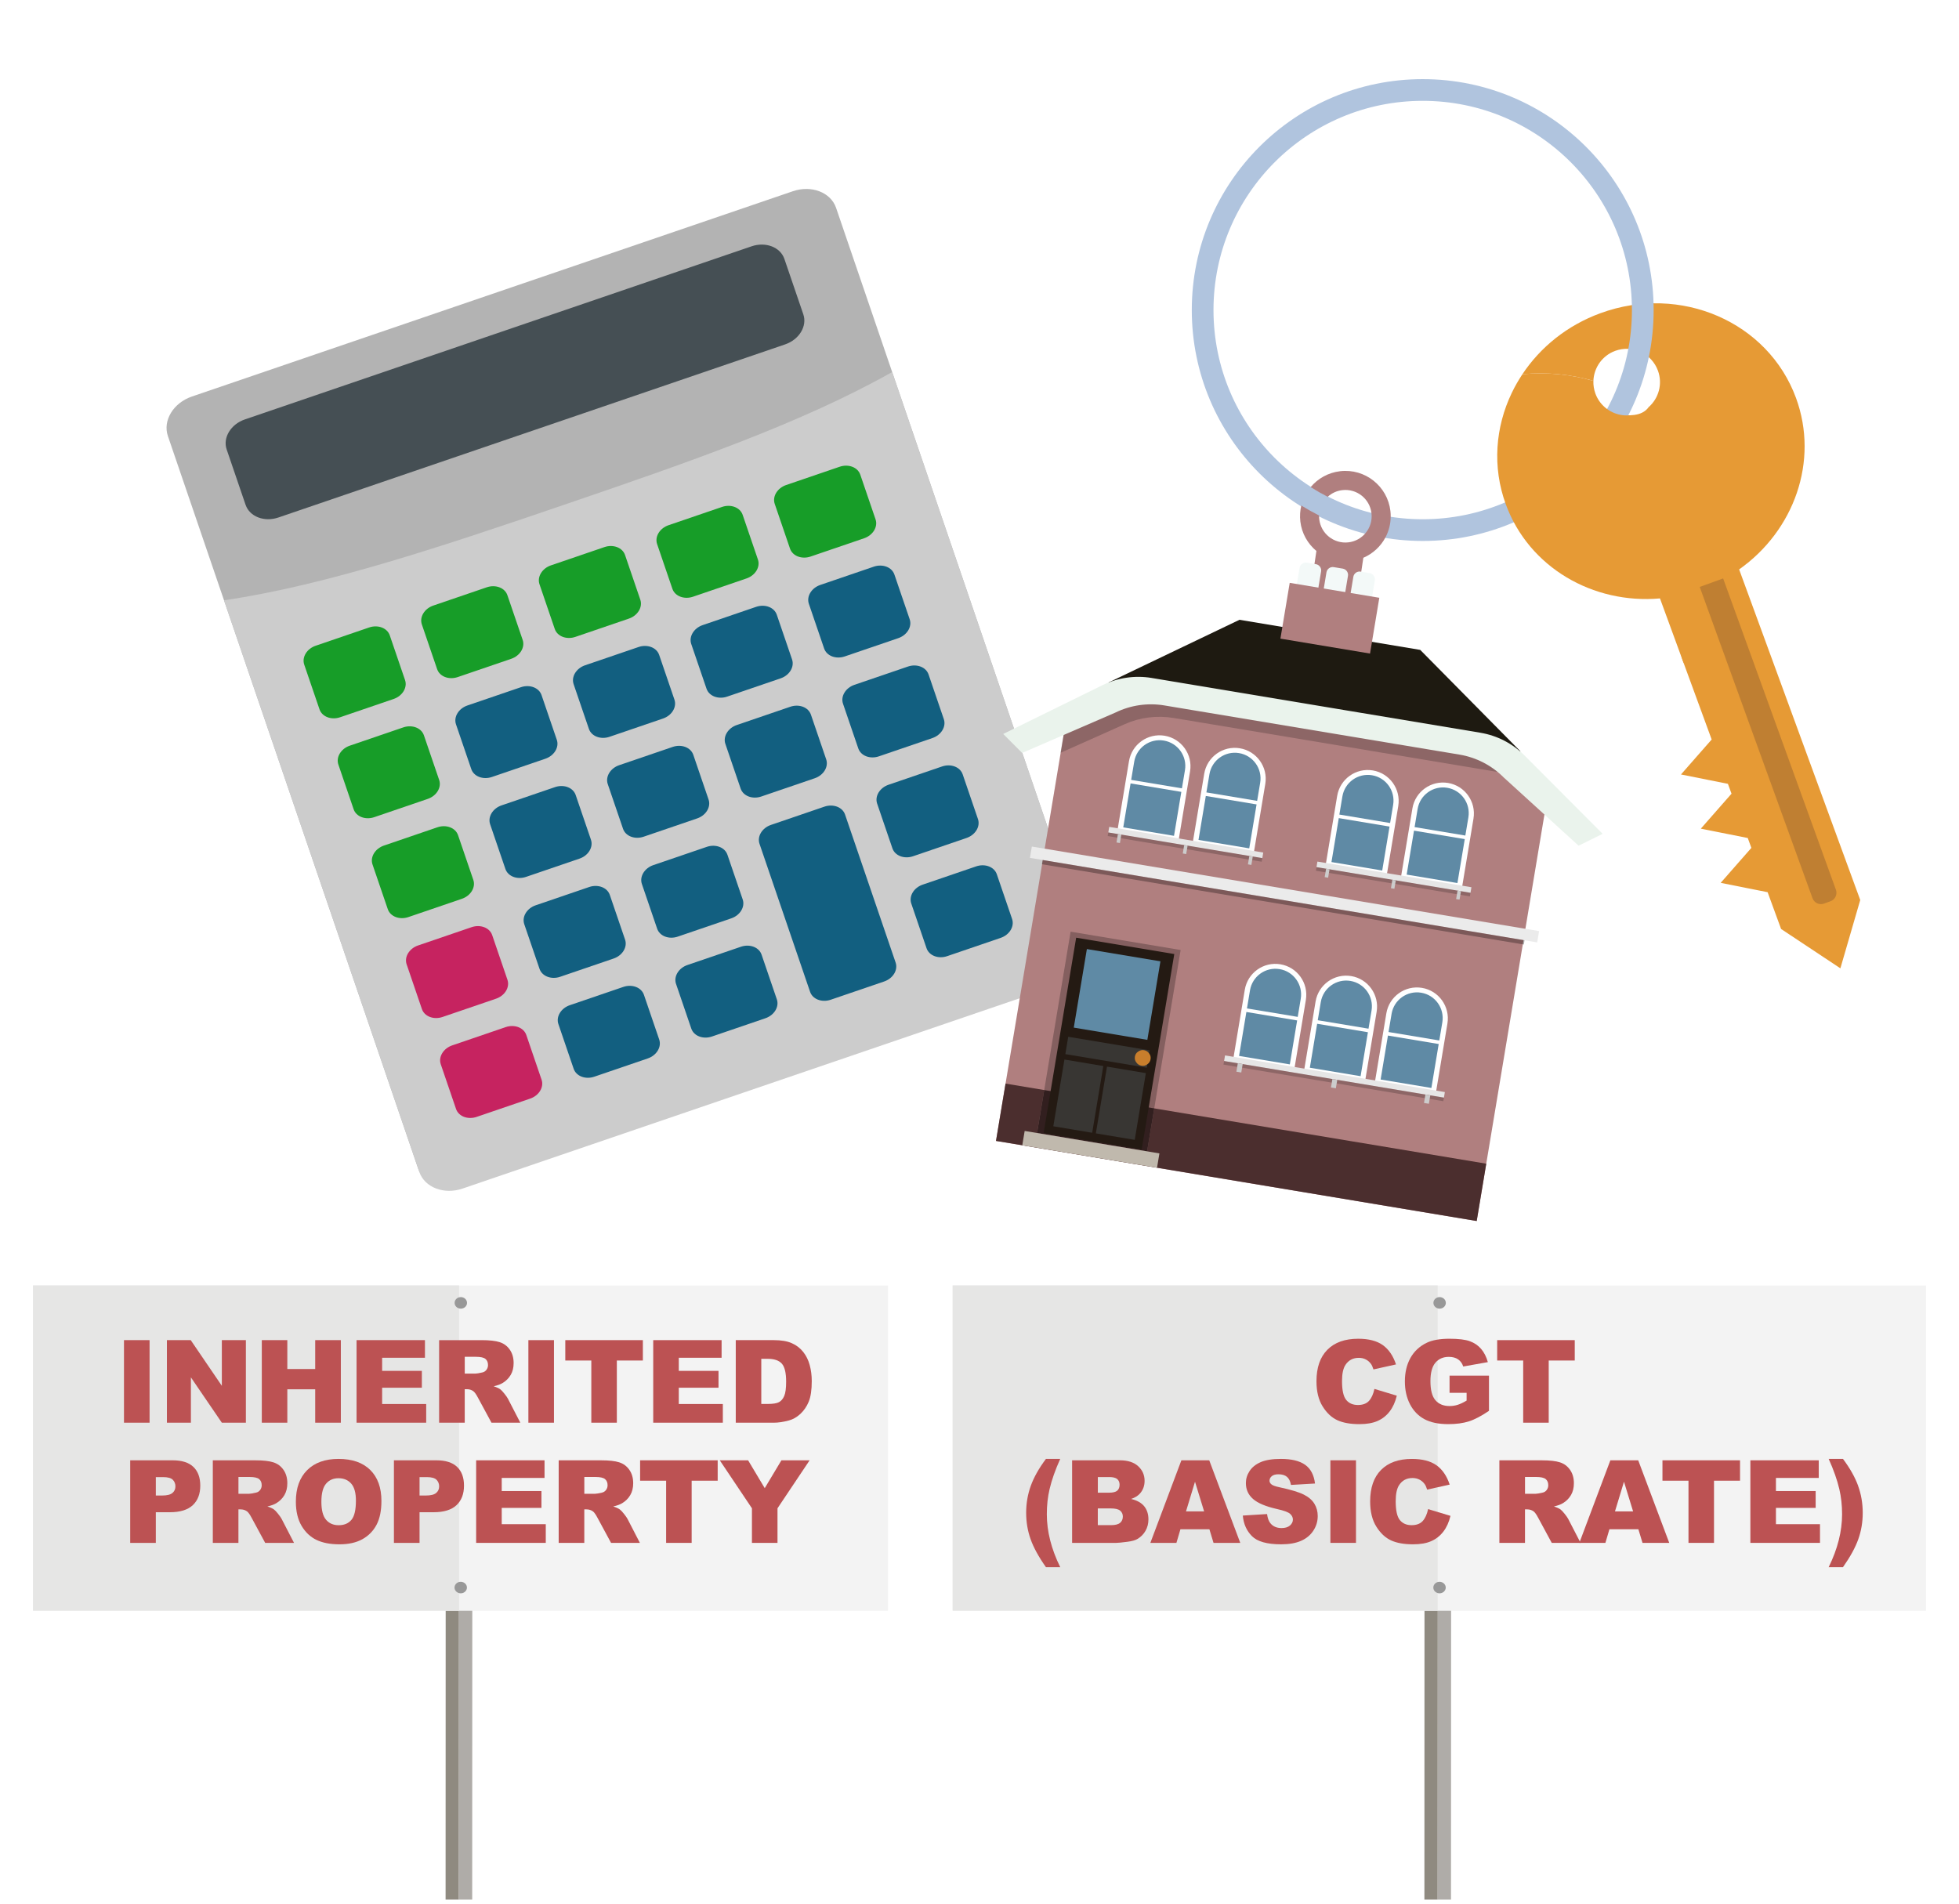 <?xml version="1.0" encoding="UTF-8"?><svg id="Layer_1" xmlns="http://www.w3.org/2000/svg" width="142" height="138" xmlns:xlink="http://www.w3.org/1999/xlink" viewBox="0 0 142 138"><defs><style>.cls-1{fill:#845f5f;}.cls-1,.cls-2,.cls-3,.cls-4,.cls-5,.cls-6,.cls-7,.cls-8,.cls-9,.cls-10,.cls-11,.cls-12,.cls-13,.cls-14,.cls-15,.cls-16,.cls-17,.cls-18,.cls-19,.cls-20,.cls-21,.cls-22,.cls-23,.cls-24,.cls-25,.cls-26,.cls-27,.cls-28,.cls-29,.cls-30,.cls-31,.cls-32,.cls-33,.cls-34,.cls-35,.cls-36{stroke-width:0px;}.cls-2,.cls-3,.cls-5,.cls-7,.cls-11,.cls-13,.cls-22,.cls-27,.cls-36{fill-rule:evenodd;}.cls-2,.cls-26{fill:#b07f7f;}.cls-3{fill:#ebebeb;}.cls-4{fill:#f3f3f3;}.cls-5{fill:#f3f9f8;}.cls-6{fill:#bf7f32;}.cls-7,.cls-25{fill:#5f8aa5;}.cls-8{fill:#c62360;}.cls-9{fill:#321f1f;}.cls-10{fill:#e6e6e6;}.cls-11{fill:#4b2e2e;}.cls-12{fill:#c87e2c;}.cls-13{opacity:.3;}.cls-14{fill:#bc5253;}.cls-15{fill:#989898;}.cls-16{fill:#e6e6e5;}.cls-17{fill:none;}.cls-18{fill:#8f8a80;}.cls-19{fill:#241a13;}.cls-20,.cls-36{opacity:.2;}.cls-21{fill:#b3b3b3;}.cls-22{fill:#c0b9ad;}.cls-23{fill:#ccc;}.cls-24{fill:#afaca8;}.cls-37{filter:url(#drop-shadow-27);}.cls-27{fill:#fff;}.cls-28{fill:#1e1a11;}.cls-29{fill:#eaf3ec;}.cls-30{fill:#454f54;}.cls-31{fill:#125f80;}.cls-32{fill:#e69a35;}.cls-33{fill:#383633;}.cls-34{fill:#b0c4de;}.cls-35{fill:#179d28;}</style><filter id="drop-shadow-27" filterUnits="userSpaceOnUse"><feOffset dx="2.505" dy="2.505"/><feGaussianBlur result="blur" stdDeviation="2.505"/><feFlood flood-color="#000" flood-opacity=".4"/><feComposite in2="blur" operator="in"/><feComposite in="SourceGraphic"/></filter></defs><polygon class="cls-18" points="32.309 104.744 32.309 106.094 32.299 137.707 33.262 137.707 33.273 104.745 32.309 104.744"/><polygon class="cls-24" points="33.274 104.745 33.274 106.094 33.263 137.707 34.228 137.707 34.239 104.745 33.274 104.745"/><rect class="cls-4" x="2.416" y="93.188" width="61.952" height="23.578"/><rect class="cls-16" x="2.39" y="93.18" width="30.886" height="23.578"/><path class="cls-15" d="m33.403,94.029c.248,0,.45.187.45.419,0,.229-.202.418-.45.418s-.45-.188-.45-.418c0-.233.202-.419.45-.419"/><path class="cls-15" d="m33.396,114.667c.248,0,.45.187.45.419,0,.229-.202.416-.45.416-.248,0-.45-.187-.45-.416,0-.233.202-.419.45-.419"/><path class="cls-14" d="m8.987,97.148h1.855v5.986h-1.855v-5.986Z"/><path class="cls-14" d="m12.098,97.148h1.727l2.255,3.312v-3.312h1.743v5.986h-1.743l-2.242-3.287v3.287h-1.739v-5.986Z"/><path class="cls-14" d="m18.977,97.148h1.85v2.095h2.021v-2.095h1.858v5.986h-1.858v-2.422h-2.021v2.422h-1.85v-5.986Z"/><path class="cls-14" d="m25.846,97.148h4.957v1.278h-3.103v.951h2.879v1.221h-2.879v1.181h3.193v1.355h-5.047v-5.986Z"/><path class="cls-14" d="m31.83,103.135v-5.986h3.083c.572,0,1.009.049,1.31.147.303.098.546.279.731.545.185.266.277.589.277.97,0,.332-.07.618-.212.859s-.337.436-.585.586c-.157.096-.374.175-.649.237.221.073.381.146.481.221.068.049.167.153.296.315s.216.285.259.372l.896,1.734h-2.09l-.989-1.829c-.125-.237-.236-.391-.335-.462-.133-.092-.284-.139-.453-.139h-.163v2.43h-1.858Zm1.858-3.561h.779c.085,0,.248-.027.49-.082.123-.024.223-.087.301-.188.077-.101.116-.217.116-.347,0-.193-.061-.342-.184-.445-.123-.103-.353-.155-.69-.155h-.812v1.217Z"/><path class="cls-14" d="m38.3,97.148h1.855v5.986h-1.855v-5.986Z"/><path class="cls-14" d="m40.977,97.148h5.622v1.478h-1.887v4.508h-1.85v-4.508h-1.886v-1.478Z"/><path class="cls-14" d="m47.349,97.148h4.957v1.278h-3.103v.951h2.879v1.221h-2.879v1.181h3.193v1.355h-5.047v-5.986Z"/><path class="cls-14" d="m53.333,97.148h2.748c.542,0,.98.073,1.313.221.333.146.608.358.826.633.218.275.376.595.474.96.099.364.147.751.147,1.159,0,.64-.073,1.136-.219,1.488s-.348.648-.606.887-.536.397-.833.476c-.405.108-.772.163-1.103.163h-2.748v-5.986Zm1.85,1.355v3.272h.454c.386,0,.661-.043.824-.129s.291-.235.384-.449.139-.56.139-1.039c0-.635-.103-1.068-.31-1.303-.207-.234-.55-.352-1.029-.352h-.462Z"/><path class="cls-14" d="m9.438,105.86h3.074c.67,0,1.172.159,1.505.477.334.319.5.772.5,1.36,0,.605-.182,1.076-.545,1.417-.363.34-.918.51-1.664.51h-1.013v2.222h-1.857v-5.986Zm1.857,2.553h.453c.357,0,.607-.062.752-.186s.216-.282.216-.476c0-.188-.062-.347-.188-.477s-.36-.196-.706-.196h-.527v1.336Z"/><path class="cls-14" d="m15.426,111.847v-5.986h3.083c.572,0,1.009.049,1.31.147.303.098.546.279.731.545.185.266.277.589.277.97,0,.332-.07.618-.212.859s-.337.436-.585.586c-.157.096-.374.175-.649.237.221.073.381.146.481.221.068.049.167.153.296.315s.216.285.259.372l.896,1.734h-2.09l-.989-1.829c-.125-.237-.236-.391-.335-.462-.133-.092-.284-.139-.453-.139h-.163v2.43h-1.858Zm1.858-3.561h.779c.085,0,.248-.027.49-.082.123-.024.223-.087.301-.188.077-.101.116-.217.116-.347,0-.193-.061-.342-.184-.445-.123-.103-.353-.155-.69-.155h-.812v1.217Z"/><path class="cls-14" d="m21.446,108.857c0-.977.273-1.738.816-2.282.545-.545,1.303-.816,2.274-.816.996,0,1.764.268,2.303.802.539.535.809,1.284.809,2.248,0,.7-.117,1.273-.352,1.722-.236.447-.576.796-1.022,1.045-.444.249-.999.374-1.664.374-.675,0-1.233-.108-1.676-.323s-.801-.555-1.076-1.02c-.274-.466-.412-1.048-.412-1.748Zm1.85.009c0,.604.112,1.038.337,1.302.225.265.53.397.917.397.398,0,.705-.129.923-.388s.326-.723.326-1.393c0-.564-.113-.976-.341-1.235s-.535-.39-.925-.39c-.373,0-.673.132-.898.396-.226.265-.339.701-.339,1.312Z"/><path class="cls-14" d="m28.554,105.86h3.074c.67,0,1.172.159,1.505.477.334.319.5.772.5,1.36,0,.605-.182,1.076-.545,1.417-.363.34-.918.51-1.664.51h-1.013v2.222h-1.857v-5.986Zm1.857,2.553h.453c.357,0,.607-.062.752-.186s.216-.282.216-.476c0-.188-.062-.347-.188-.477s-.36-.196-.706-.196h-.527v1.336Z"/><path class="cls-14" d="m34.514,105.86h4.957v1.278h-3.103v.951h2.879v1.221h-2.879v1.181h3.193v1.355h-5.047v-5.986Z"/><path class="cls-14" d="m40.497,111.847v-5.986h3.083c.572,0,1.009.049,1.31.147.303.098.546.279.731.545.185.266.277.589.277.97,0,.332-.07.618-.212.859s-.337.436-.585.586c-.157.096-.374.175-.649.237.221.073.381.146.481.221.068.049.167.153.296.315s.216.285.259.372l.896,1.734h-2.09l-.989-1.829c-.125-.237-.236-.391-.335-.462-.133-.092-.284-.139-.453-.139h-.163v2.43h-1.858Zm1.858-3.561h.779c.085,0,.248-.027.49-.082.123-.024.223-.087.301-.188.077-.101.116-.217.116-.347,0-.193-.061-.342-.184-.445-.123-.103-.353-.155-.69-.155h-.812v1.217Z"/><path class="cls-14" d="m46.4,105.86h5.622v1.478h-1.887v4.508h-1.85v-4.508h-1.886v-1.478Z"/><path class="cls-14" d="m52.172,105.86h2.055l1.206,2.019,1.209-2.019h2.044l-2.328,3.479v2.507h-1.853v-2.507l-2.332-3.479Z"/><polygon class="cls-18" points="103.26 104.744 103.259 106.094 103.249 137.707 104.212 137.707 104.223 104.745 103.26 104.744"/><polygon class="cls-24" points="104.224 104.745 104.224 106.094 104.214 137.707 105.178 137.707 105.189 104.745 104.224 104.745"/><rect class="cls-4" x="69.078" y="93.188" width="70.533" height="23.578"/><rect class="cls-16" x="69.048" y="93.18" width="35.164" height="23.578"/><path class="cls-15" d="m104.353,94.029c.248,0,.45.187.45.419,0,.229-.202.418-.45.418s-.45-.188-.45-.418c0-.233.202-.419.45-.419"/><path class="cls-15" d="m104.346,114.667c.248,0,.45.187.45.419,0,.229-.202.416-.45.416-.248,0-.45-.187-.45-.416,0-.233.202-.419.45-.419"/><path class="cls-14" d="m99.627,100.685l1.621.49c-.108.455-.28.834-.515,1.14-.233.305-.524.534-.871.69-.348.155-.789.233-1.325.233-.651,0-1.183-.095-1.595-.284-.412-.189-.769-.521-1.067-.997-.3-.477-.449-1.086-.449-1.829,0-.99.263-1.751.79-2.282.526-.532,1.272-.798,2.235-.798.754,0,1.347.152,1.778.457s.752.773.962,1.404l-1.634.363c-.057-.182-.117-.315-.18-.399-.103-.142-.23-.251-.38-.327-.149-.076-.317-.114-.502-.114-.419,0-.74.169-.964.506-.169.25-.253.644-.253,1.179,0,.663.101,1.118.302,1.364.202.246.484.369.85.369.353,0,.621-.1.803-.298.181-.199.312-.487.394-.866Z"/><path class="cls-14" d="m105.072,100.967v-1.246h2.858v2.553c-.548.373-1.031.627-1.452.762-.42.135-.919.202-1.496.202-.711,0-1.29-.121-1.737-.364-.448-.242-.795-.603-1.042-1.082-.246-.478-.369-1.028-.369-1.649,0-.653.135-1.222.404-1.705.27-.482.664-.85,1.185-1.1.405-.193.951-.29,1.637-.29.662,0,1.156.06,1.484.18.328.119.601.306.816.557.217.252.38.571.488.958l-1.784.318c-.073-.226-.198-.398-.374-.519-.175-.12-.399-.18-.672-.18-.405,0-.729.141-.97.423-.24.281-.361.728-.361,1.337,0,.648.122,1.111.366,1.389.243.277.583.416,1.019.416.207,0,.404-.029.592-.09.188-.06.403-.161.645-.306v-.564h-1.237Z"/><path class="cls-14" d="m108.525,97.148h5.622v1.478h-1.887v4.508h-1.85v-4.508h-1.886v-1.478Z"/><path class="cls-14" d="m75.814,105.759h1.037c-.356.789-.614,1.519-.771,2.188-.134.568-.2,1.176-.2,1.821,0,1.244.324,2.523.972,3.838h-1.037c-.528-.748-.899-1.426-1.112-2.031-.214-.606-.321-1.24-.321-1.905,0-.689.112-1.343.337-1.964.225-.62.59-1.27,1.097-1.947Z"/><path class="cls-14" d="m77.711,105.86h3.463c.577,0,1.02.144,1.329.429.31.286.464.64.464,1.062,0,.354-.11.658-.331.911-.146.169-.362.302-.645.4.431.103.747.28.95.532.202.252.304.568.304.949,0,.31-.072.59-.217.838-.144.247-.341.443-.592.588-.155.09-.389.155-.702.195-.417.055-.692.082-.829.082h-3.193v-5.986Zm1.866,2.348h.805c.288,0,.489-.049.603-.148.112-.1.169-.243.169-.431,0-.175-.057-.31-.169-.408-.113-.099-.31-.147-.59-.147h-.817v1.135Zm0,2.353h.943c.318,0,.543-.057.674-.17.131-.112.196-.265.196-.455,0-.177-.065-.319-.194-.427-.129-.107-.355-.161-.68-.161h-.94v1.213Z"/><path class="cls-14" d="m87.666,110.858h-2.101l-.291.988h-1.889l2.249-5.986h2.019l2.249,5.986h-1.938l-.299-.988Zm-.384-1.294l-.661-2.152-.653,2.152h1.315Z"/><path class="cls-14" d="m90.084,109.866l1.76-.11c.038.286.115.504.232.653.19.242.463.363.817.363.264,0,.467-.061.61-.185.143-.124.214-.268.214-.431,0-.155-.067-.294-.204-.417-.136-.122-.452-.237-.947-.347-.811-.183-1.39-.425-1.735-.727-.349-.303-.522-.688-.522-1.156,0-.308.089-.598.268-.871.178-.273.446-.489.804-.645.358-.156.849-.234,1.473-.234.765,0,1.348.142,1.75.427.401.284.64.736.716,1.357l-1.743.102c-.047-.27-.144-.465-.292-.588-.148-.122-.353-.184-.614-.184-.216,0-.377.046-.486.137-.108.092-.163.202-.163.333,0,.096.045.181.135.257.087.079.294.153.62.221.809.175,1.388.351,1.738.529.35.178.604.399.763.663.16.265.239.56.239.887,0,.384-.106.737-.318,1.062-.213.323-.509.569-.891.736-.381.168-.861.252-1.441.252-1.018,0-1.723-.196-2.115-.589-.392-.392-.613-.89-.665-1.494Z"/><path class="cls-14" d="m96.435,105.86h1.855v5.986h-1.855v-5.986Z"/><path class="cls-14" d="m103.518,109.397l1.621.49c-.108.455-.28.834-.515,1.14-.233.305-.524.534-.871.69-.348.155-.789.233-1.325.233-.651,0-1.183-.095-1.595-.284-.412-.189-.769-.521-1.067-.997-.3-.477-.449-1.086-.449-1.829,0-.99.263-1.751.79-2.282.526-.532,1.272-.798,2.235-.798.754,0,1.347.152,1.778.457s.752.773.962,1.404l-1.634.363c-.057-.182-.117-.315-.18-.399-.103-.142-.23-.251-.38-.327-.149-.076-.317-.114-.502-.114-.419,0-.74.169-.964.506-.169.25-.253.644-.253,1.179,0,.663.101,1.118.302,1.364.202.246.484.369.85.369.353,0,.621-.1.803-.298.181-.199.312-.487.394-.866Z"/><path class="cls-14" d="m108.684,111.847v-5.986h3.083c.572,0,1.009.049,1.31.147.303.098.546.279.731.545.185.266.277.589.277.97,0,.332-.07.618-.212.859s-.337.436-.585.586c-.157.096-.374.175-.649.237.221.073.381.146.481.221.068.049.167.153.296.315s.216.285.259.372l.896,1.734h-2.09l-.989-1.829c-.125-.237-.236-.391-.335-.462-.133-.092-.284-.139-.453-.139h-.163v2.43h-1.858Zm1.858-3.561h.779c.085,0,.248-.027.49-.082.123-.024.223-.087.301-.188.077-.101.116-.217.116-.347,0-.193-.061-.342-.184-.445-.123-.103-.353-.155-.69-.155h-.812v1.217Z"/><path class="cls-14" d="m118.761,110.858h-2.101l-.291.988h-1.889l2.249-5.986h2.019l2.249,5.986h-1.938l-.299-.988Zm-.384-1.294l-.661-2.152-.653,2.152h1.315Z"/><path class="cls-14" d="m120.506,105.86h5.622v1.478h-1.887v4.508h-1.85v-4.508h-1.886v-1.478Z"/><path class="cls-14" d="m126.877,105.86h4.957v1.278h-3.103v.951h2.879v1.221h-2.879v1.181h3.193v1.355h-5.047v-5.986Z"/><path class="cls-14" d="m134.685,107.706c.225.621.337,1.275.337,1.964,0,.665-.106,1.3-.32,1.905s-.585,1.283-1.112,2.031h-1.037c.647-1.315.972-2.594.972-3.838,0-.645-.067-1.253-.2-1.821-.158-.67-.415-1.399-.771-2.188h1.037c.506.678.871,1.327,1.096,1.947Z"/><g class="cls-37"><path class="cls-21" d="m76.241,65.666c.384,1.124-.395,2.407-1.739,2.866l-43.565,14.884c-1.344.459-2.745-.08-3.129-1.203L9.665,29.106c-.384-1.124.395-2.407,1.739-2.866l43.565-14.883c1.344-.459,2.745.08,3.129,1.203l18.143,53.107Z"/><path class="cls-30" d="m15.299,34.095c.292.854,1.356,1.263,2.377.914l36.728-12.548c1.021-.349,1.613-1.324,1.321-2.178l-1.373-4.019c-.292-.854-1.356-1.263-2.377-.914L15.246,27.899c-1.021.349-1.613,1.324-1.321,2.178l1.373,4.019Z"/><path class="cls-23" d="m38.636,34.001c-8.915,3.046-17.468,5.923-24.904,7.01l14.157,41.437c.385,1.127,1.787,1.669,3.131,1.21l43.565-14.883c1.344-.459,2.122-1.746,1.736-2.873l-14.157-41.437c-6.547,3.689-14.613,6.49-23.529,9.536Z"/><path class="cls-35" d="m26.856,46.797c.183.537-.188,1.15-.831,1.369l-3.876,1.324c-.642.219-1.312-.038-1.495-.575l-1.107-3.241c-.183-.537.188-1.15.831-1.369l3.876-1.324c.642-.219,1.312.038,1.495.575l1.107,3.241Z"/><path class="cls-35" d="m35.382,43.884c.183.537-.189,1.15-.831,1.369l-3.876,1.324c-.642.219-1.312-.038-1.495-.575l-1.107-3.24c-.183-.537.189-1.15.831-1.369l3.876-1.324c.642-.219,1.312.038,1.495.575l1.107,3.241Z"/><path class="cls-35" d="m43.909,40.971c.183.537-.189,1.15-.831,1.369l-3.876,1.324c-.642.219-1.312-.038-1.495-.575l-1.107-3.241c-.183-.537.189-1.15.831-1.369l3.876-1.324c.642-.219,1.312.038,1.495.575l1.107,3.241Z"/><path class="cls-35" d="m52.435,38.059c.183.537-.189,1.15-.831,1.369l-3.876,1.324c-.642.219-1.312-.038-1.495-.575l-1.107-3.241c-.183-.537.189-1.15.831-1.369l3.876-1.324c.642-.219,1.312.038,1.495.575l1.107,3.241Z"/><path class="cls-35" d="m60.961,35.146c.183.537-.189,1.15-.831,1.369l-3.876,1.324c-.642.219-1.312-.038-1.495-.575l-1.107-3.241c-.183-.537.189-1.15.831-1.369l3.876-1.324c.642-.219,1.312.038,1.495.575l1.107,3.24Z"/><path class="cls-35" d="m29.33,54.04c.183.537-.189,1.15-.831,1.369l-3.876,1.324c-.642.219-1.312-.038-1.495-.575l-1.107-3.24c-.183-.537.189-1.15.831-1.369l3.876-1.324c.642-.219,1.312.038,1.495.575l1.107,3.241Z"/><path class="cls-35" d="m31.805,61.282c.183.537-.189,1.15-.831,1.369l-3.876,1.324c-.642.219-1.312-.038-1.495-.575l-1.107-3.241c-.183-.537.189-1.15.831-1.369l3.876-1.324c.642-.219,1.312.038,1.495.575l1.107,3.241Z"/><path class="cls-8" d="m34.279,68.524c.183.537-.189,1.15-.831,1.369l-3.876,1.324c-.642.219-1.312-.038-1.495-.575l-1.107-3.241c-.183-.537.189-1.15.831-1.369l3.876-1.324c.642-.219,1.312.038,1.495.575l1.107,3.24Z"/><path class="cls-8" d="m36.753,75.767c.183.537-.189,1.15-.831,1.369l-3.876,1.324c-.642.219-1.312-.038-1.495-.575l-1.107-3.24c-.183-.537.189-1.15.831-1.369l3.876-1.324c.642-.219,1.312.038,1.495.575l1.107,3.241Z"/><path class="cls-31" d="m37.857,51.127c.183.537-.189,1.15-.831,1.369l-3.876,1.324c-.642.219-1.312-.038-1.495-.575l-1.107-3.241c-.183-.537.189-1.15.831-1.369l3.876-1.324c.642-.219,1.312.038,1.495.575l1.107,3.241Z"/><path class="cls-31" d="m46.383,48.214c.183.537-.188,1.15-.831,1.369l-3.876,1.324c-.642.219-1.312-.038-1.495-.575l-1.107-3.241c-.183-.537.189-1.15.831-1.369l3.876-1.324c.642-.219,1.312.038,1.495.575l1.107,3.241Z"/><path class="cls-31" d="m54.909,45.301c.183.537-.188,1.15-.831,1.369l-3.876,1.324c-.642.219-1.312-.038-1.495-.575l-1.107-3.241c-.183-.537.189-1.15.831-1.369l3.876-1.324c.642-.219,1.312.038,1.495.575l1.107,3.24Z"/><path class="cls-31" d="m63.435,42.388c.183.537-.189,1.15-.831,1.369l-3.876,1.324c-.642.219-1.312-.038-1.495-.575l-1.107-3.24c-.183-.537.189-1.15.831-1.369l3.876-1.324c.642-.219,1.312.038,1.495.575l1.107,3.241Z"/><path class="cls-31" d="m40.331,58.369c.183.537-.189,1.15-.831,1.369l-3.876,1.324c-.642.219-1.312-.038-1.495-.575l-1.107-3.241c-.183-.537.189-1.15.831-1.369l3.876-1.324c.642-.219,1.312.038,1.495.575l1.107,3.24Z"/><path class="cls-31" d="m48.857,55.456c.183.537-.188,1.15-.831,1.369l-3.876,1.324c-.642.219-1.312-.038-1.495-.575l-1.107-3.241c-.183-.537.188-1.15.831-1.369l3.876-1.324c.642-.219,1.312.038,1.495.575l1.107,3.241Z"/><path class="cls-31" d="m57.383,52.543c.183.537-.189,1.15-.831,1.369l-3.876,1.324c-.642.219-1.312-.038-1.495-.575l-1.107-3.24c-.183-.537.189-1.15.831-1.369l3.876-1.324c.642-.219,1.312.038,1.495.575l1.107,3.241Z"/><path class="cls-31" d="m65.91,49.63c.183.537-.189,1.15-.831,1.369l-3.876,1.324c-.642.219-1.312-.038-1.495-.575l-1.107-3.241c-.183-.537.189-1.15.831-1.369l3.876-1.324c.642-.219,1.312.038,1.495.575l1.107,3.241Z"/><path class="cls-31" d="m42.805,65.611c.183.537-.189,1.15-.831,1.369l-3.876,1.324c-.642.219-1.312-.038-1.495-.575l-1.107-3.24c-.183-.537.188-1.15.831-1.369l3.876-1.324c.642-.219,1.312.038,1.495.575l1.107,3.241Z"/><path class="cls-31" d="m51.331,62.699c.183.537-.189,1.15-.831,1.369l-3.876,1.324c-.642.219-1.312-.038-1.495-.575l-1.107-3.24c-.183-.537.189-1.15.831-1.369l3.876-1.324c.642-.219,1.312.038,1.495.575l1.107,3.241Z"/><path class="cls-31" d="m62.416,67.275c.183.537-.189,1.15-.831,1.369l-3.876,1.324c-.642.219-1.312-.038-1.495-.575l-3.666-10.73c-.183-.537.189-1.15.831-1.369l3.876-1.324c.642-.219,1.312.038,1.495.575l3.666,10.73Z"/><path class="cls-31" d="m68.384,56.873c.183.537-.189,1.15-.831,1.369l-3.876,1.324c-.642.219-1.312-.038-1.495-.575l-1.107-3.241c-.183-.537.189-1.15.831-1.369l3.876-1.324c.642-.219,1.312.038,1.495.575l1.107,3.241Z"/><path class="cls-31" d="m45.279,72.854c.183.537-.189,1.15-.831,1.369l-3.876,1.324c-.642.219-1.312-.038-1.495-.575l-1.107-3.241c-.183-.537.189-1.15.831-1.369l3.876-1.324c.642-.219,1.312.038,1.495.575l1.107,3.241Z"/><path class="cls-31" d="m53.806,69.941c.183.537-.189,1.15-.831,1.369l-3.876,1.324c-.642.219-1.312-.038-1.495-.575l-1.107-3.241c-.183-.537.189-1.15.831-1.369l3.876-1.324c.642-.219,1.312.038,1.495.575l1.107,3.241Z"/><path class="cls-31" d="m70.858,64.115c.183.537-.188,1.15-.831,1.369l-3.876,1.324c-.642.219-1.312-.038-1.495-.575l-1.107-3.241c-.183-.537.188-1.15.831-1.369l3.876-1.324c.642-.219,1.312.038,1.495.575l1.107,3.241Z"/></g><path class="cls-32" d="m126.062,41.278c3.979-2.805,5.802-7.846,4.125-12.424-2.023-5.524-8.373-8.277-14.182-6.149-2.414.884-4.354,2.472-5.652,4.422,1.782-.167,3.521.012,5.146.484.036-.95.634-1.83,1.582-2.177,1.252-.459,2.638.184,3.097,1.436.353.963.053,2.006-.674,2.644-.503.717-1.559.599-2.018.561l.691,4.628,3.776,13.122.597,1.629h0l1.522,4.154-.845.962-1.38,1.573,2.052.409,1.35.269.262.715-.845.962-1.381,1.573,2.052.409,1.351.269.262.715-.845.962-1.38,1.573,2.052.409,1.35.269.977,2.666,4.298,2.852,1.439-4.953-8.779-23.967Z"/><path class="cls-34" d="m103.127,5.737c-9.245,0-16.739,7.494-16.739,16.739s7.494,16.739,16.739,16.739,16.739-7.494,16.739-16.739-7.494-16.739-16.739-16.739Zm0,31.904c-8.376,0-15.166-6.79-15.166-15.165s6.79-15.166,15.166-15.166,15.165,6.79,15.165,15.166-6.79,15.165-15.165,15.165Z"/><path class="cls-17" d="m97.303,35.529c-.413.047-.78.224-1.065.484,1.003.511,2.067.912,3.176,1.19-.121-1.045-1.065-1.795-2.11-1.675Z"/><path class="cls-34" d="m96.238,36.013c-.423-.215-.834-.45-1.234-.703-.322.384-.556.839-.677,1.335.418.26.848.501,1.289.723.014-.529.248-1.014.622-1.355Z"/><path class="cls-26" d="m97.146,34.158c-.87.1-1.62.531-2.142,1.153.4.253.811.487,1.234.703.285-.26.652-.437,1.065-.484,1.045-.12,1.99.63,2.11,1.675v.001c.062.535-.105,1.044-.423,1.429-.303.367-.742.623-1.252.681-1.046.12-1.99-.63-2.111-1.676-.011-.091-.014-.181-.011-.271-.441-.222-.871-.463-1.289-.723-.089.366-.116.755-.071,1.151.1.873.539,1.622,1.165,2.144l-1.453,9.698,3.4.504,1.455-9.709c.702-.303,1.27-.835,1.615-1.498.228-.439.359-.934.368-1.452.003-.144-.003-.29-.02-.437-.207-1.803-1.836-3.097-3.639-2.89Z"/><path class="cls-32" d="m124.171,39.481c-.465-4.048-2.798-7.427-6.039-9.376-.875.081-1.733-.326-2.224-1.057-.106-.158-.195-.33-.263-.517-.111-.304-.157-.615-.146-.92-1.626-.472-3.364-.652-5.146-.484-.288.433-.545.883-.768,1.348-1.192,2.481-1.431,5.365-.435,8.085,1.677,4.578,6.325,7.249,11.174,6.82l1.714,4.679c1.664-2.421,2.494-5.43,2.133-8.578Z"/><path class="cls-6" d="m132.688,65.332l-.472.171c-.338.123-.712-.052-.835-.391l-8.175-22.565,1.697-.615,8.175,22.565c.123.338-.052.712-.391.835Z"/><polygon class="cls-26" points="77.418 51.369 81.321 49.612 108.987 54.222 112.232 57.355 107.04 88.513 72.196 82.707 77.418 51.369"/><path class="cls-27" d="m101.354,58.432l-.836,5.018-4.427-.738.836-5.018c.204-1.222,1.36-2.048,2.582-1.845h0c1.222.204,2.048,1.36,1.845,2.582Z"/><path class="cls-7" d="m99.451,56.199h0c-1.016-.169-1.977.517-2.146,1.533l-.22,1.317,3.679.613.22-1.317c.169-1.016-.517-1.977-1.533-2.146Z"/><rect class="cls-25" x="97.002" y="59.342" width="3.23" height="3.73" transform="translate(22.034 148.422) rotate(-80.54)"/><path class="cls-27" d="m106.807,59.34l-.836,5.018-4.427-.738.836-5.018c.204-1.222,1.36-2.048,2.582-1.845h0c1.222.204,2.048,1.36,1.845,2.582Z"/><path class="cls-7" d="m104.904,57.108h0c-1.016-.169-1.977.517-2.146,1.533l-.22,1.317,3.679.613.22-1.317c.169-1.016-.517-1.977-1.533-2.146Z"/><rect class="cls-25" x="102.455" y="60.25" width="3.23" height="3.73" transform="translate(25.694 154.56) rotate(-80.54)"/><rect class="cls-10" x="95.383" y="63.385" width="11.318" height=".409" transform="translate(11.826 -15.743) rotate(9.46)"/><rect class="cls-20" x="95.328" y="63.789" width="11.318" height=".264" transform="translate(11.88 -15.729) rotate(9.46)"/><rect class="cls-23" x="96.07" y="62.993" width=".252" height=".618" transform="translate(11.713 -14.95) rotate(9.46)"/><rect class="cls-23" x="100.874" y="63.794" width=".252" height=".618" transform="translate(11.91 -15.729) rotate(9.46)"/><rect class="cls-23" x="105.597" y="64.581" width=".252" height=".618" transform="translate(12.104 -16.494) rotate(9.46)"/><path class="cls-27" d="m86.263,55.917l-.836,5.018-4.427-.738.836-5.018c.204-1.222,1.36-2.048,2.582-1.845h0c1.222.204,2.048,1.36,1.845,2.582Z"/><path class="cls-7" d="m84.36,53.685h0c-1.016-.169-1.977.517-2.146,1.533l-.22,1.317,3.679.613.22-1.317c.169-1.016-.517-1.977-1.533-2.146Z"/><rect class="cls-25" x="81.911" y="56.827" width="3.23" height="3.73" transform="translate(11.903 131.435) rotate(-80.54)"/><path class="cls-27" d="m91.716,56.826l-.836,5.018-4.427-.738.836-5.018c.204-1.222,1.36-2.048,2.582-1.845h0c1.222.204,2.048,1.36,1.845,2.582Z"/><path class="cls-7" d="m89.813,54.593h0c-1.016-.169-1.977.517-2.146,1.533l-.22,1.317,3.679.613.22-1.317c.169-1.016-.517-1.977-1.533-2.146Z"/><rect class="cls-25" x="87.364" y="57.736" width="3.23" height="3.73" transform="translate(15.564 137.573) rotate(-80.54)"/><rect class="cls-10" x="80.293" y="60.87" width="11.318" height=".409" transform="translate(11.207 -13.297) rotate(9.46)"/><rect class="cls-20" x="80.237" y="61.275" width="11.318" height=".264" transform="translate(11.261 -13.283) rotate(9.46)"/><rect class="cls-23" x="80.979" y="60.479" width=".252" height=".618" transform="translate(11.095 -12.504) rotate(9.46)"/><rect class="cls-23" x="85.783" y="61.279" width=".252" height=".618" transform="translate(11.291 -13.283) rotate(9.46)"/><rect class="cls-23" x="90.506" y="62.066" width=".252" height=".618" transform="translate(11.485 -14.048) rotate(9.46)"/><path class="cls-27" d="m104.918,74.195l-.836,5.018-4.427-.738.836-5.018c.204-1.222,1.36-2.048,2.582-1.845h0c1.222.204,2.048,1.36,1.845,2.582Z"/><path class="cls-7" d="m103.016,71.963h0c-1.016-.169-1.977.517-2.146,1.533l-.22,1.317,3.679.613.22-1.317c.169-1.016-.517-1.977-1.533-2.146Z"/><rect class="cls-25" x="100.566" y="75.105" width="3.23" height="3.73" transform="translate(9.463 165.11) rotate(-80.54)"/><path class="cls-27" d="m99.788,73.34l-.836,5.018-4.427-.738.836-5.018c.204-1.222,1.36-2.048,2.582-1.845h0c1.222.204,2.048,1.36,1.845,2.582Z"/><path class="cls-7" d="m97.885,71.108h0c-1.016-.169-1.977.517-2.146,1.533l-.22,1.317,3.679.613.22-1.317c.169-1.016-.517-1.977-1.533-2.146Z"/><rect class="cls-25" x="95.435" y="74.25" width="3.23" height="3.73" transform="translate(6.019 159.335) rotate(-80.54)"/><path class="cls-27" d="m94.657,72.485l-.836,5.018-4.427-.738.836-5.018c.204-1.222,1.36-2.048,2.582-1.845h0c1.222.204,2.048,1.36,1.845,2.582Z"/><path class="cls-7" d="m92.754,70.253h0c-1.016-.169-1.977.517-2.146,1.533l-.22,1.317,3.679.613.22-1.317c.169-1.016-.517-1.977-1.533-2.146Z"/><rect class="cls-25" x="90.305" y="73.395" width="3.23" height="3.73" transform="translate(2.575 153.56) rotate(-80.54)"/><rect class="cls-10" x="88.653" y="77.836" width="16.154" height=".409" transform="translate(14.143 -14.838) rotate(9.46)"/><rect class="cls-20" x="88.597" y="78.24" width="16.154" height=".264" transform="translate(14.196 -14.824) rotate(9.46)"/><rect class="cls-23" x="89.669" y="77.105" width=".359" height=".618" transform="translate(13.946 -13.715) rotate(9.46)"/><rect class="cls-23" x="96.525" y="78.248" width=".359" height=".618" transform="translate(14.227 -14.826) rotate(9.46)"/><rect class="cls-23" x="103.267" y="79.371" width=".359" height=".618" transform="translate(14.504 -15.919) rotate(9.46)"/><polygon class="cls-11" points="72.196 82.707 72.888 78.552 107.732 84.358 107.04 88.513 72.196 82.707 72.196 82.707"/><path class="cls-5" d="m99.656,42.075l-.319,1.916-1.558-.26.319-1.916c.042-.25.279-.42.529-.378l.652.109c.25.042.42.279.378.529Z"/><path class="cls-5" d="m95.76,41.426l-.319,1.916-1.558-.26.319-1.916c.042-.25.279-.42.529-.378l.652.109c.25.042.42.279.378.529Z"/><path class="cls-5" d="m97.708,41.75l-.319,1.916-1.558-.26.319-1.916c.042-.25.279-.42.529-.378l.652.109c.25.042.42.279.378.529Z"/><polygon class="cls-28" points="89.847 44.929 102.947 47.112 110.218 54.473 80.318 49.491 89.847 44.929"/><path class="cls-36" d="m82.116,50.209s25.347,4.221,25.52,4.256l1.269,1.554-23.822-3.97c-1.209-.201-2.445-.048-3.535.438l-4.674,2.085.364-2.184,4.878-2.18Z"/><polygon class="cls-17" points="101.89 48.727 106.059 52.909 84.73 49.355 90.03 46.751 101.89 48.727"/><path class="cls-29" d="m83.483,49.147l23.823,3.97c1.216.203,2.337.781,3.207,1.654l5.657,5.676-1.744.857-5.432-4.949c-.87-.873-1.991-1.451-3.207-1.654l-21.382-3.563c-1.216-.203-2.464-.019-3.57.524l-6.743,2.92-1.372-1.377,7.192-3.535c1.106-.543,2.354-.727,3.57-.524Z"/><polygon class="cls-2" points="93.486 42.252 99.981 43.334 99.308 47.378 92.812 46.295 93.486 42.252 93.486 42.252"/><polygon class="cls-3" points="111.562 67.495 74.794 61.368 74.657 62.19 111.425 68.316 111.562 67.495 111.562 67.495"/><polygon class="cls-13" points="75.634 62.353 110.508 68.164 110.457 68.47 75.524 62.649 75.575 62.343 75.634 62.353"/><rect class="cls-1" x="76.334" y="68.103" width="8.086" height="14.797" transform="translate(147.25 163.187) rotate(-170.54)"/><rect class="cls-9" x="75.377" y="79.662" width="8.086" height="3.159" transform="translate(144.407 174.432) rotate(-170.54)"/><g id="Symbol_9_0_Layer2_0_MEMBER_8_MEMBER_12_MEMBER_0_FILL"><path class="cls-19" d="m85.119,69.16l-7.112-1.185-2.36,14.164,7.112,1.185,2.36-14.164Z"/></g><g id="Symbol_9_0_Layer2_0_MEMBER_8_MEMBER_12_MEMBER_1_MEMBER_1_FILL"><path class="cls-25" d="m78.783,68.799l-.949,5.694,5.332.888.949-5.694-5.332-.888Z"/></g><g id="Symbol_9_0_Layer2_0_MEMBER_8_MEMBER_12_MEMBER_2_MEMBER_0_FILL"><path class="cls-33" d="m79.168,82.116l.806-4.838-2.818-.47-.806,4.838,2.818.47Z"/></g><g id="Symbol_9_0_Layer2_0_MEMBER_8_MEMBER_12_MEMBER_2_MEMBER_1_FILL"><path class="cls-33" d="m82.252,82.63l.806-4.838-2.818-.47-.806,4.838,2.818.47Z"/></g><g id="Symbol_9_0_Layer2_0_MEMBER_8_MEMBER_12_MEMBER_2_MEMBER_1_FILL-2"><path class="cls-33" d="m83.124,77.399l.21-1.258-5.902-.984-.21,1.258,5.902.984Z"/></g><g id="Symbol_9_0_Layer2_0_MEMBER_8_MEMBER_13_FILL"><path class="cls-12" d="m83.401,76.78c.025-.153-.009-.292-.105-.415-.094-.132-.218-.21-.371-.236s-.296.009-.427.103c-.13.086-.208.206-.234.359-.027.161.007.304.103.427.094.132.218.21.371.236.161.027.304-.007.427-.103.13-.086.209-.21.236-.371Z"/></g><polygon class="cls-22" points="74.101 83.024 74.274 81.985 84.041 83.613 83.868 84.652 74.101 83.024 74.101 83.024"/></svg>